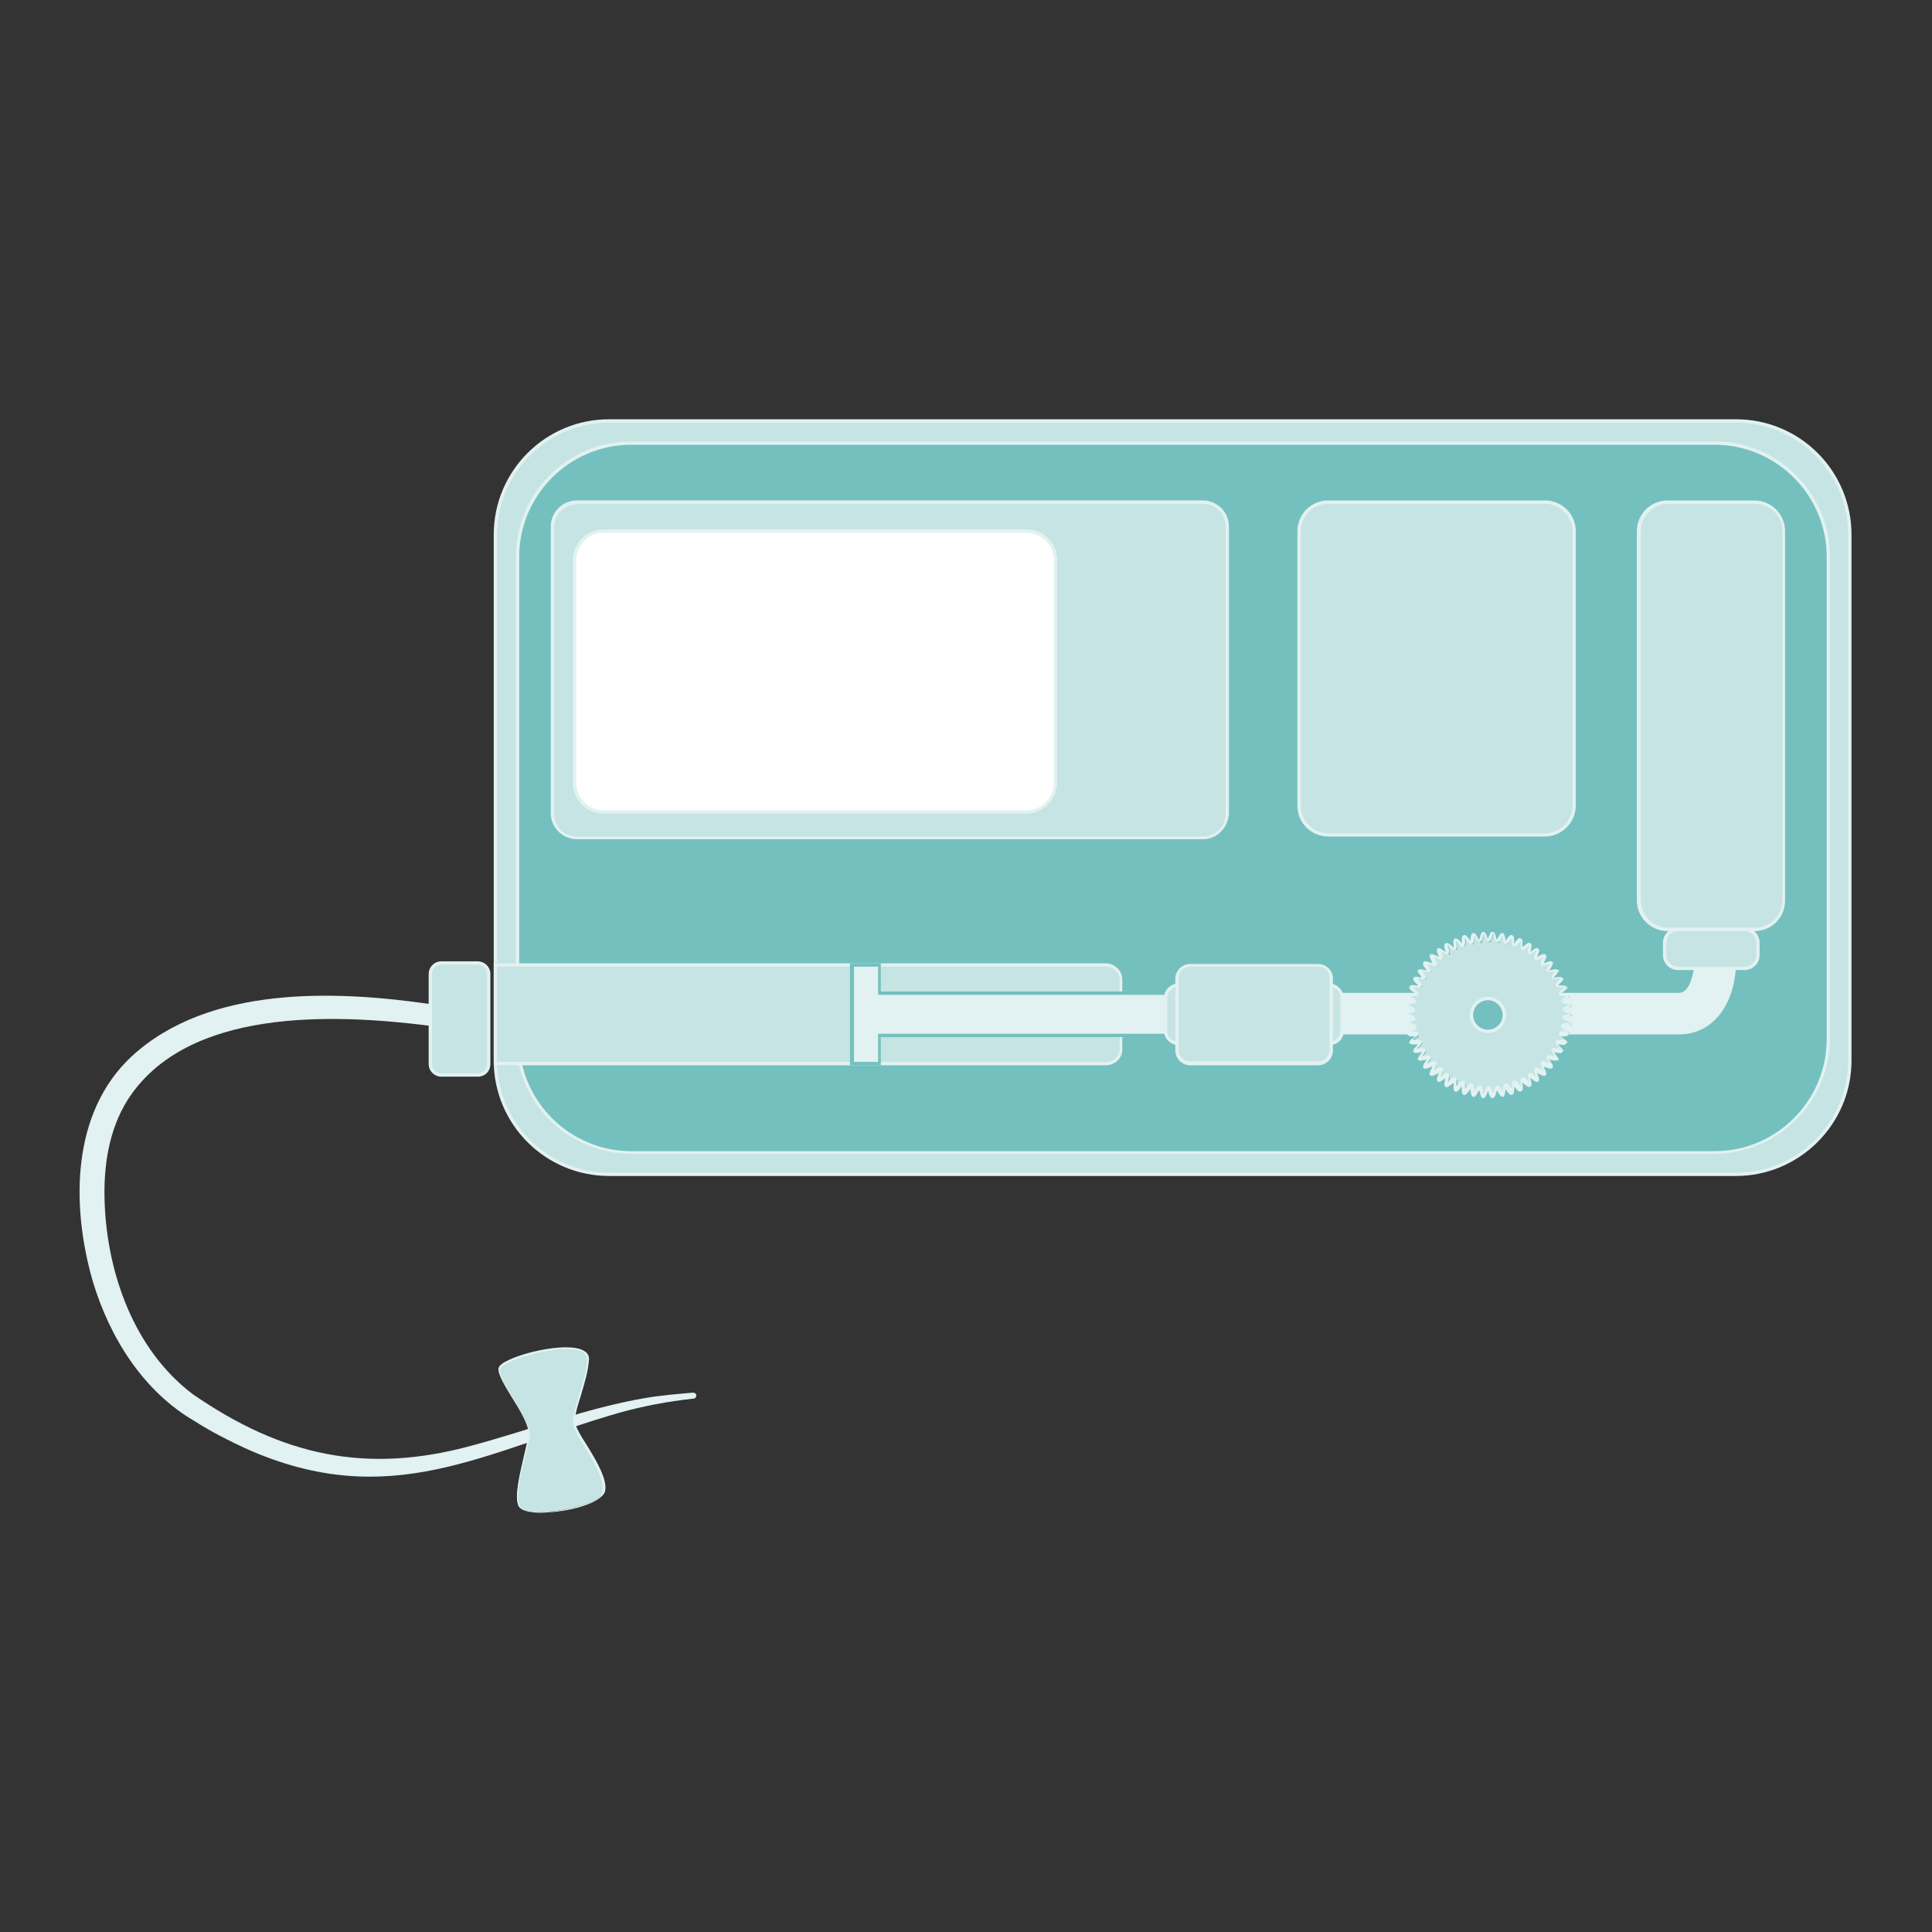 <?xml version="1.0" encoding="utf-8"?>
<!-- Generator: Adobe Illustrator 26.4.0, SVG Export Plug-In . SVG Version: 6.00 Build 0)  -->
<svg version="1.1" id="Layer_1" xmlns="http://www.w3.org/2000/svg" xmlns:xlink="http://www.w3.org/1999/xlink" x="0px" y="0px"
	 viewBox="0 0 288 288" style="enable-background:new 0 0 288 288;" xml:space="preserve">
<rect x="0" y="0" width="288" height="288" fill="#333333" stroke="none"/>
<style type="text/css">
	.st0{fill:#C5E4E3;}
	.st1{fill:#E2F1F1;}
	.st2{fill:#74C0BF;}
	.st3{fill:#FFFFFF;}
</style>
<g>
	<g>
		<path class="st0" d="M258.8,175h-168c-9.4,0-16.9-7.6-16.9-16.9V79.7c0-9.4,7.6-16.9,16.9-16.9h168c9.4,0,16.9,7.6,16.9,16.9v78.4
			C275.7,167.4,268.1,175,258.8,175z"/>
		<path class="st1" d="M258.8,175.3h-168c-9.5,0-17.2-7.7-17.2-17.2V79.7c0-9.5,7.7-17.2,17.2-17.2h168c9.5,0,17.2,7.7,17.2,17.2
			v78.4C276,167.6,268.2,175.3,258.8,175.3z M90.8,63c-9.2,0-16.7,7.5-16.7,16.7v78.4c0,9.2,7.5,16.7,16.7,16.7h168
			c9.2,0,16.7-7.5,16.7-16.7V79.7c0-9.2-7.5-16.7-16.7-16.7H90.8z"/>
	</g>
	<g>
		<path class="st2" d="M255.5,171.8H94.1c-9.4,0-16.9-7.6-16.9-16.9V83c0-9.4,7.6-16.9,16.9-16.9h161.5c9.4,0,16.9,7.6,16.9,16.9
			v71.9C272.5,164.2,264.9,171.8,255.5,171.8z"/>
		<path class="st1" d="M255.5,172H94.1c-9.5,0-17.2-7.7-17.2-17.2V83c0-9.5,7.7-17.2,17.2-17.2h161.5c9.5,0,17.2,7.7,17.2,17.2v71.9
			C272.7,164.3,265,172,255.5,172z M94.1,66.3c-9.2,0-16.7,7.5-16.7,16.7v71.9c0,9.2,7.5,16.7,16.7,16.7h161.5
			c9.2,0,16.7-7.5,16.7-16.7V83c0-9.2-7.5-16.7-16.7-16.7H94.1z"/>
	</g>
	<g>
		<path class="st1" d="M250.3,154.2h-83.4V148h83.4c1.5,0,2.3-2.7,2.3-5.2h6.2C258.9,149.6,255.4,154.2,250.3,154.2z"/>
	</g>
	<g>
		<path class="st0" d="M179.3,124.9H86c-2,0-3.6-1.6-3.6-3.6V78.5c0-2,1.6-3.6,3.6-3.6h93.3c2,0,3.6,1.6,3.6,3.6v42.7
			C182.9,123.2,181.3,124.9,179.3,124.9z"/>
		<path class="st1" d="M179.3,125.1H86c-2.1,0-3.9-1.7-3.9-3.9V78.5c0-2.1,1.7-3.9,3.9-3.9h93.3c2.1,0,3.9,1.7,3.9,3.9v42.7
			C183.1,123.4,181.4,125.1,179.3,125.1z M86,75.2c-1.9,0-3.4,1.5-3.4,3.4v42.7c0,1.9,1.5,3.4,3.4,3.4h93.3c1.9,0,3.4-1.5,3.4-3.4
			V78.5c0-1.9-1.5-3.4-3.4-3.4H86z"/>
	</g>
	<g>
		<path class="st3" d="M153,121H90c-2.4,0-4.3-1.9-4.3-4.3V83.5c0-2.4,1.9-4.3,4.3-4.3H153c2.4,0,4.3,1.9,4.3,4.3v33.2
			C157.3,119.1,155.4,121,153,121z"/>
		<path class="st1" d="M153,121.3H90c-2.5,0-4.6-2-4.6-4.6V83.5c0-2.5,2-4.6,4.6-4.6H153c2.5,0,4.6,2,4.6,4.6v33.2
			C157.5,119.2,155.5,121.3,153,121.3z M90,79.4c-2.2,0-4.1,1.8-4.1,4.1v33.2c0,2.2,1.8,4.1,4.1,4.1H153c2.2,0,4.1-1.8,4.1-4.1V83.5
			c0-2.2-1.8-4.1-4.1-4.1H90z"/>
	</g>
	<g>
		<path class="st0" d="M230.3,124.4H198c-2.4,0-4.3-1.9-4.3-4.3V79.2c0-2.4,1.9-4.3,4.3-4.3h32.3c2.4,0,4.3,1.9,4.3,4.3v40.9
			C234.6,122.5,232.7,124.4,230.3,124.4z"/>
		<path class="st1" d="M230.3,124.7H198c-2.5,0-4.6-2-4.6-4.6V79.2c0-2.5,2-4.6,4.6-4.6h32.3c2.5,0,4.6,2,4.6,4.6v40.9
			C234.9,122.6,232.8,124.7,230.3,124.7z M198,75.1c-2.2,0-4.1,1.8-4.1,4.1v40.9c0,2.2,1.8,4.1,4.1,4.1h32.3c2.2,0,4.1-1.8,4.1-4.1
			V79.2c0-2.2-1.8-4.1-4.1-4.1H198z"/>
	</g>
	<g>
		<path class="st0" d="M261.5,138.6h-12.9c-2.4,0-4.3-1.9-4.3-4.3v-55c0-2.4,1.9-4.3,4.3-4.3h12.9c2.4,0,4.3,1.9,4.3,4.3v55
			C265.9,136.6,263.9,138.6,261.5,138.6z"/>
		<path class="st1" d="M261.5,138.8h-12.9c-2.5,0-4.6-2-4.6-4.6v-55c0-2.5,2-4.6,4.6-4.6h12.9c2.5,0,4.6,2,4.6,4.6v55
			C266.1,136.8,264.1,138.8,261.5,138.8z M248.7,75.1c-2.2,0-4.1,1.8-4.1,4.1v55c0,2.2,1.8,4.1,4.1,4.1h12.9c2.2,0,4.1-1.8,4.1-4.1
			v-55c0-2.2-1.8-4.1-4.1-4.1H248.7z"/>
	</g>
	<g>
		<path class="st0" d="M260.1,138.6h-10c-1.1,0-1.9,0.9-1.9,1.9v1.9c0,1.1,0.9,1.9,1.9,1.9h10c1.1,0,1.9-0.9,1.9-1.9v-1.9
			C262,139.4,261.2,138.6,260.1,138.6z"/>
		<path class="st1" d="M260.1,144.6h-10c-1.2,0-2.2-1-2.2-2.2v-1.9c0-1.2,1-2.2,2.2-2.2h10c1.2,0,2.2,1,2.2,2.2v1.9
			C262.3,143.6,261.3,144.6,260.1,144.6z M250.1,138.8c-0.9,0-1.7,0.8-1.7,1.7v1.9c0,0.9,0.8,1.7,1.7,1.7h10c0.9,0,1.7-0.8,1.7-1.7
			v-1.9c0-0.9-0.8-1.7-1.7-1.7H250.1z"/>
	</g>
	<g>
		<path class="st0" d="M164.8,158.6H127v-14.7h37.8c1.3,0,2.3,1,2.3,2.3v10.2C167.1,157.6,166.1,158.6,164.8,158.6z"/>
		<path class="st1" d="M164.8,158.8h-38.1v-15.2h38.1c1.4,0,2.5,1.1,2.5,2.5v10.2C167.4,157.7,166.2,158.8,164.8,158.8z
			 M127.3,158.3h37.6c1.1,0,2-0.9,2-2v-10.2c0-1.1-0.9-2-2-2h-37.6V158.3z"/>
	</g>
	<g>
		
			<rect x="73.9" y="143.8" transform="matrix(-1 -1.224647e-16 1.224647e-16 -1 200.858 302.411)" class="st0" width="53.2" height="14.7"/>
		<path class="st1" d="M127.3,158.8H73.6v-15.2h53.6V158.8z M74.1,158.3h52.7v-14.2H74.1V158.3z"/>
	</g>
	<g>
		<g>
			<path class="st0" d="M209.7,151.3c0-0.2,1.3-0.4,1.3-0.6c0-0.2-1.3-0.6-1.2-0.8c0-0.2,1.3-0.3,1.4-0.5c0-0.2-1.2-0.7-1.1-0.9
				c0.1-0.2,1.4-0.1,1.4-0.3c0.1-0.2-1.1-0.8-1-1c0.1-0.2,1.4,0.1,1.5-0.1c0.1-0.2-1-1-0.9-1.2c0.1-0.2,1.4,0.2,1.5,0
				c0.1-0.2-0.9-1.1-0.8-1.3c0.1-0.2,1.3,0.4,1.5,0.2c0.1-0.2-0.8-1.2-0.6-1.3c0.1-0.2,1.3,0.5,1.4,0.4c0.2-0.2-0.6-1.2-0.4-1.4
				c0.2-0.2,1.2,0.7,1.4,0.5c0.2-0.1-0.5-1.3-0.3-1.4c0.2-0.1,1.1,0.8,1.3,0.7c0.2-0.1-0.3-1.3-0.1-1.5c0.2-0.1,1,0.9,1.2,0.8
				c0.2-0.1-0.2-1.4,0.1-1.5c0.2-0.1,0.9,1,1.1,1c0.2-0.1,0-1.4,0.2-1.4c0.2-0.1,0.8,1.1,1,1.1c0.2-0.1,0.2-1.4,0.4-1.4
				c0.2,0,0.6,1.2,0.8,1.2c0.2,0,0.3-1.3,0.6-1.4c0.2,0,0.5,1.3,0.7,1.3s0.5-1.3,0.7-1.3c0.2,0,0.3,1.3,0.6,1.4
				c0.2,0,0.6-1.2,0.8-1.2c0.2,0,0.2,1.4,0.4,1.4c0.2,0.1,0.8-1.2,1-1.1c0.2,0.1,0,1.4,0.2,1.4c0.2,0.1,0.9-1.1,1.1-1
				c0.2,0.1-0.1,1.4,0.1,1.5c0.2,0.1,1-0.9,1.2-0.8c0.2,0.1-0.3,1.3-0.1,1.5c0.2,0.1,1.1-0.8,1.3-0.7c0.2,0.1-0.5,1.3-0.3,1.4
				c0.2,0.1,1.2-0.7,1.4-0.5c0.2,0.2-0.6,1.2-0.4,1.4c0.2,0.2,1.3-0.5,1.4-0.4c0.1,0.2-0.7,1.2-0.6,1.3c0.1,0.2,1.3-0.4,1.5-0.2
				c0.1,0.2-0.9,1.1-0.8,1.3c0.1,0.2,1.4-0.2,1.5,0c0.1,0.2-1,1-0.9,1.2c0.1,0.2,1.4-0.1,1.5,0.1c0.1,0.2-1.1,0.8-1,1
				c0.1,0.2,1.4,0.1,1.4,0.3c0.1,0.2-1.2,0.7-1.1,0.9c0,0.2,1.4,0.3,1.4,0.5c0,0.2-1.3,0.6-1.2,0.8c0,0.2,1.3,0.4,1.3,0.6
				s-1.3,0.4-1.3,0.6c0,0.2,1.3,0.6,1.2,0.8c0,0.2-1.3,0.3-1.4,0.5c0,0.2,1.2,0.7,1.1,0.9c-0.1,0.2-1.4,0.1-1.4,0.3
				c-0.1,0.2,1.1,0.8,1,1c-0.1,0.2-1.4-0.1-1.5,0.1c-0.1,0.2,1,1,0.9,1.2c-0.1,0.2-1.4-0.2-1.5,0c-0.1,0.2,0.9,1.1,0.8,1.3
				c-0.1,0.2-1.3-0.4-1.5-0.2c-0.1,0.2,0.8,1.2,0.6,1.3c-0.1,0.2-1.3-0.5-1.4-0.4c-0.2,0.2,0.6,1.2,0.4,1.4
				c-0.2,0.2-1.2-0.7-1.4-0.5c-0.2,0.1,0.5,1.3,0.3,1.4c-0.2,0.1-1.1-0.8-1.3-0.7c-0.2,0.1,0.3,1.3,0.1,1.5c-0.2,0.1-1-0.9-1.2-0.8
				c-0.2,0.1,0.2,1.4-0.1,1.5c-0.2,0.1-0.9-1-1.1-1c-0.2,0.1,0,1.4-0.2,1.4c-0.2,0.1-0.8-1.1-1-1.1c-0.2,0.1-0.2,1.4-0.4,1.4
				c-0.2,0-0.6-1.2-0.8-1.2c-0.2,0-0.3,1.3-0.6,1.4c-0.2,0-0.5-1.3-0.7-1.3s-0.5,1.3-0.7,1.3c-0.2,0-0.3-1.3-0.6-1.4
				c-0.2,0-0.6,1.2-0.8,1.2c-0.2,0-0.2-1.4-0.4-1.4c-0.2-0.1-0.8,1.2-1,1.1c-0.2-0.1,0-1.4-0.2-1.4c-0.2-0.1-0.9,1.1-1.1,1
				c-0.2-0.1,0.1-1.4-0.1-1.5c-0.2-0.1-1,0.9-1.2,0.8c-0.2-0.1,0.3-1.3,0.1-1.5c-0.2-0.1-1.1,0.8-1.3,0.7c-0.2-0.1,0.5-1.3,0.3-1.4
				c-0.2-0.1-1.2,0.7-1.4,0.5c-0.2-0.2,0.6-1.2,0.4-1.4c-0.2-0.2-1.3,0.5-1.4,0.4c-0.1-0.2,0.7-1.2,0.6-1.3
				c-0.1-0.2-1.3,0.4-1.5,0.2c-0.1-0.2,0.9-1.1,0.8-1.3c-0.1-0.2-1.4,0.2-1.5,0c-0.1-0.2,1-1,0.9-1.2c-0.1-0.2-1.4,0.1-1.5-0.1
				c-0.1-0.2,1.1-0.8,1-1c-0.1-0.2-1.4-0.1-1.4-0.3c-0.1-0.2,1.2-0.7,1.1-0.9c0-0.2-1.4-0.3-1.4-0.5c0-0.2,1.3-0.6,1.2-0.8
				C211,151.7,209.7,151.5,209.7,151.3z"/>
		</g>
		<g>
			<path class="st1" d="M222.5,163.7c-0.3,0-0.4-0.3-0.6-0.8c0-0.1-0.1-0.2-0.1-0.3c0,0.1-0.1,0.2-0.1,0.3c-0.2,0.5-0.3,0.8-0.6,0.8
				c-0.3,0-0.4-0.4-0.5-0.9c0-0.1-0.1-0.2-0.1-0.3c-0.1,0.1-0.1,0.2-0.2,0.3c-0.2,0.4-0.4,0.8-0.7,0.7c-0.3-0.1-0.3-0.4-0.4-0.9
				c0-0.1,0-0.2,0-0.3c-0.1,0.1-0.1,0.2-0.2,0.3c-0.3,0.4-0.5,0.7-0.8,0.6c-0.3-0.1-0.3-0.5-0.3-1c0-0.1,0-0.2,0-0.3
				c-0.1,0.1-0.2,0.2-0.2,0.3c-0.3,0.4-0.6,0.7-0.8,0.5c-0.3-0.1-0.2-0.5-0.2-1c0-0.1,0-0.2,0-0.3c-0.1,0.1-0.2,0.2-0.3,0.2
				c-0.4,0.3-0.6,0.6-0.9,0.4c-0.3-0.1-0.2-0.5-0.1-1c0-0.1,0-0.2,0.1-0.3c-0.1,0.1-0.2,0.1-0.3,0.2c-0.4,0.3-0.7,0.5-0.9,0.3
				c-0.2-0.2-0.1-0.5,0.1-1c0-0.1,0.1-0.2,0.1-0.3c-0.1,0.1-0.2,0.1-0.3,0.2c-0.4,0.2-0.8,0.4-1,0.2c-0.2-0.2-0.1-0.5,0.2-1
				c0-0.1,0.1-0.2,0.1-0.3c-0.1,0-0.2,0.1-0.3,0.1c-0.5,0.2-0.8,0.3-1,0.1c-0.2-0.2,0-0.5,0.3-1c0.1-0.1,0.1-0.2,0.2-0.3
				c-0.1,0-0.2,0.1-0.3,0.1c-0.5,0.1-0.8,0.2-1,0c-0.2-0.2,0.1-0.5,0.4-0.9c0.1-0.1,0.1-0.2,0.2-0.3c-0.1,0-0.2,0-0.3,0.1
				c-0.5,0.1-0.9,0.1-1-0.1c-0.1-0.3,0.1-0.5,0.5-0.9c0.1-0.1,0.2-0.2,0.2-0.2c-0.1,0-0.2,0-0.3,0c-0.5,0-0.9,0-1-0.2
				c-0.1-0.3,0.2-0.5,0.6-0.8c0.1-0.1,0.2-0.1,0.3-0.2c-0.1,0-0.2,0-0.3,0c-0.5,0-0.9-0.1-0.9-0.3c-0.1-0.3,0.2-0.5,0.7-0.7
				c0.1,0,0.2-0.1,0.3-0.2c-0.1,0-0.2,0-0.3-0.1c-0.5-0.1-0.9-0.2-0.9-0.5c0-0.3,0.3-0.4,0.8-0.6c0.1,0,0.2-0.1,0.3-0.1
				c-0.1,0-0.2-0.1-0.3-0.1c-0.5-0.2-0.8-0.3-0.8-0.6s0.4-0.4,0.8-0.6c0.1,0,0.2-0.1,0.3-0.1c-0.1,0-0.2-0.1-0.3-0.1
				c-0.5-0.2-0.8-0.4-0.8-0.6c0-0.3,0.4-0.4,0.9-0.5c0.1,0,0.2,0,0.3-0.1c-0.1-0.1-0.2-0.1-0.3-0.2c-0.4-0.3-0.7-0.4-0.7-0.7
				c0.1-0.3,0.4-0.3,0.9-0.3c0.1,0,0.2,0,0.3,0c-0.1-0.1-0.2-0.2-0.3-0.2c-0.4-0.3-0.7-0.5-0.6-0.8c0.1-0.3,0.5-0.3,1-0.2
				c0.1,0,0.2,0,0.3,0c-0.1-0.1-0.2-0.2-0.2-0.2c-0.4-0.4-0.6-0.6-0.5-0.9c0.1-0.3,0.5-0.2,1-0.1c0.1,0,0.2,0,0.3,0.1
				c-0.1-0.1-0.2-0.2-0.2-0.3c-0.3-0.4-0.6-0.7-0.4-0.9s0.5-0.1,1,0c0.1,0,0.2,0.1,0.3,0.1c-0.1-0.1-0.1-0.2-0.2-0.3
				c-0.3-0.4-0.5-0.7-0.3-1c0.2-0.2,0.5-0.1,1,0.1c0.1,0,0.2,0.1,0.3,0.1c0-0.1-0.1-0.2-0.1-0.3c-0.2-0.5-0.4-0.8-0.2-1
				c0.2-0.2,0.5,0,1,0.2c0.1,0,0.2,0.1,0.3,0.2c0-0.1-0.1-0.2-0.1-0.3c-0.2-0.5-0.3-0.8-0.1-1c0.2-0.2,0.5,0,0.9,0.3
				c0.1,0.1,0.2,0.1,0.3,0.2c0-0.1,0-0.2-0.1-0.3c-0.1-0.5-0.2-0.9,0.1-1c0.3-0.1,0.5,0.1,0.9,0.4c0.1,0.1,0.2,0.2,0.3,0.2
				c0-0.1,0-0.2,0-0.3c-0.1-0.5-0.1-0.9,0.2-1c0.3-0.1,0.5,0.2,0.8,0.5c0.1,0.1,0.1,0.2,0.2,0.3c0-0.1,0-0.2,0-0.3
				c0-0.5,0-0.9,0.3-1c0.3-0.1,0.5,0.2,0.8,0.6c0.1,0.1,0.1,0.2,0.2,0.3c0-0.1,0-0.2,0-0.3c0.1-0.5,0.1-0.9,0.4-0.9
				c0.3-0.1,0.5,0.3,0.7,0.7c0,0.1,0.1,0.2,0.2,0.3c0-0.1,0.1-0.2,0.1-0.3c0.1-0.5,0.2-0.8,0.5-0.9c0.3,0,0.4,0.3,0.6,0.8
				c0,0.1,0.1,0.2,0.1,0.3c0-0.1,0.1-0.2,0.1-0.3c0.2-0.5,0.3-0.8,0.6-0.8c0.3,0,0.4,0.4,0.5,0.9c0,0.1,0.1,0.2,0.1,0.3
				c0.1-0.1,0.1-0.2,0.2-0.3c0.2-0.4,0.4-0.8,0.7-0.7c0.3,0.1,0.3,0.4,0.4,0.9c0,0.1,0,0.2,0,0.3c0.1-0.1,0.1-0.2,0.2-0.3
				c0.3-0.4,0.5-0.7,0.8-0.6c0.3,0.1,0.3,0.5,0.3,1c0,0.1,0,0.2,0,0.3c0.1-0.1,0.2-0.2,0.2-0.3c0.3-0.4,0.6-0.7,0.8-0.5
				c0.3,0.1,0.2,0.5,0.2,1c0,0.1,0,0.2,0,0.3c0.1-0.1,0.2-0.2,0.3-0.2c0.4-0.3,0.6-0.6,0.9-0.4c0.3,0.1,0.2,0.5,0.1,1
				c0,0.1,0,0.2-0.1,0.3c0.1-0.1,0.2-0.1,0.3-0.2c0.4-0.3,0.7-0.5,0.9-0.3c0.2,0.2,0.1,0.5-0.1,1c0,0.1-0.1,0.2-0.1,0.3
				c0.1-0.1,0.2-0.1,0.3-0.2c0.4-0.2,0.8-0.4,1-0.2c0.2,0.2,0.1,0.5-0.2,1c0,0.1-0.1,0.2-0.1,0.3c0.1,0,0.2-0.1,0.3-0.1
				c0.5-0.2,0.8-0.3,1-0.1c0.2,0.2,0,0.5-0.3,1c-0.1,0.1-0.1,0.2-0.2,0.3c0.1,0,0.2-0.1,0.3-0.1c0.5-0.1,0.8-0.2,1,0
				c0.2,0.2-0.1,0.5-0.4,0.9c-0.1,0.1-0.1,0.2-0.2,0.3c0.1,0,0.2,0,0.3-0.1c0.5-0.1,0.9-0.1,1,0.1c0.1,0.3-0.1,0.5-0.5,0.9
				c-0.1,0.1-0.2,0.2-0.2,0.2c0.1,0,0.2,0,0.3,0c0.5,0,0.9,0,1,0.2c0.1,0.3-0.2,0.5-0.6,0.8c-0.1,0.1-0.2,0.1-0.3,0.2
				c0.1,0,0.2,0,0.3,0c0.5,0,0.9,0.1,0.9,0.3c0.1,0.3-0.2,0.5-0.7,0.7c-0.1,0-0.2,0.1-0.3,0.2c0.1,0,0.2,0,0.3,0.1
				c0.5,0.1,0.9,0.2,0.9,0.5c0,0.3-0.3,0.4-0.8,0.6c-0.1,0-0.2,0.1-0.3,0.1c0.1,0,0.2,0.1,0.3,0.1c0.5,0.2,0.8,0.3,0.8,0.6
				s-0.4,0.4-0.8,0.6c-0.1,0-0.2,0.1-0.3,0.1c0.1,0,0.2,0.1,0.3,0.1c0.5,0.2,0.8,0.4,0.8,0.6c0,0.3-0.4,0.4-0.9,0.5
				c-0.1,0-0.2,0-0.3,0.1c0.1,0.1,0.2,0.1,0.3,0.2c0.4,0.3,0.7,0.4,0.7,0.7c-0.1,0.3-0.4,0.3-0.9,0.3c-0.1,0-0.2,0-0.3,0
				c0.1,0.1,0.2,0.2,0.3,0.2c0.4,0.3,0.7,0.5,0.6,0.8c-0.1,0.3-0.5,0.3-1,0.2c-0.1,0-0.2,0-0.3,0c0.1,0.1,0.2,0.2,0.2,0.2
				c0.4,0.4,0.6,0.6,0.5,0.9c-0.1,0.3-0.5,0.2-1,0.1c-0.1,0-0.2,0-0.3-0.1c0.1,0.1,0.2,0.2,0.2,0.3c0.3,0.4,0.6,0.7,0.4,0.9
				c-0.2,0.2-0.5,0.1-1,0c-0.1,0-0.2-0.1-0.3-0.1c0.1,0.1,0.1,0.2,0.2,0.3c0.3,0.4,0.5,0.7,0.3,1c-0.2,0.2-0.5,0.1-1-0.1
				c-0.1,0-0.2-0.1-0.3-0.1c0,0.1,0.1,0.2,0.1,0.3c0.2,0.5,0.4,0.8,0.2,1c-0.2,0.2-0.5,0-1-0.2c-0.1,0-0.2-0.1-0.3-0.2
				c0,0.1,0.1,0.2,0.1,0.3c0.2,0.5,0.3,0.8,0.1,1c-0.2,0.2-0.5,0-0.9-0.3c-0.1-0.1-0.2-0.1-0.3-0.2c0,0.1,0,0.2,0.1,0.3
				c0.1,0.5,0.2,0.9-0.1,1c-0.3,0.1-0.5-0.1-0.9-0.4c-0.1-0.1-0.2-0.2-0.3-0.2c0,0.1,0,0.2,0,0.3c0.1,0.5,0.1,0.9-0.2,1
				c-0.3,0.1-0.5-0.2-0.8-0.5c-0.1-0.1-0.1-0.2-0.2-0.3c0,0.1,0,0.2,0,0.3c0,0.5,0,0.9-0.3,1c-0.3,0.1-0.5-0.2-0.8-0.6
				c-0.1-0.1-0.1-0.2-0.2-0.3c0,0.1,0,0.2,0,0.3c-0.1,0.5-0.1,0.9-0.4,0.9c-0.3,0-0.5-0.3-0.7-0.7c0-0.1-0.1-0.2-0.2-0.3
				c0,0.1-0.1,0.2-0.1,0.3C222.9,163.3,222.8,163.7,222.5,163.7C222.5,163.7,222.5,163.7,222.5,163.7z M220.6,161.8
				C220.6,161.8,220.6,161.8,220.6,161.8c0.3,0,0.4,0.4,0.5,0.9c0,0.1,0,0.2,0.1,0.3c0-0.1,0.1-0.2,0.1-0.3c0.2-0.5,0.3-0.8,0.6-0.8
				c0.3,0,0.4,0.3,0.6,0.8c0,0.1,0.1,0.2,0.1,0.3c0-0.1,0.1-0.2,0.1-0.3c0.1-0.5,0.2-0.8,0.5-0.9c0.3,0,0.4,0.3,0.7,0.7
				c0,0.1,0.1,0.2,0.1,0.2c0-0.1,0-0.2,0-0.3c0.1-0.5,0.1-0.8,0.4-0.9c0.3-0.1,0.5,0.2,0.8,0.6c0,0.1,0.1,0.1,0.2,0.2
				c0-0.1,0-0.2,0-0.3c0-0.5,0-0.9,0.3-0.9c0.3-0.1,0.5,0.2,0.8,0.6c0.1,0.1,0.1,0.1,0.2,0.2c0-0.1,0-0.2,0-0.3
				c-0.1-0.5-0.1-0.8,0.2-1c0.2-0.1,0.5,0.1,0.9,0.5c0.1,0.1,0.1,0.1,0.2,0.2c0-0.1,0-0.2-0.1-0.3c-0.1-0.5-0.2-0.8,0-1
				c0.2-0.2,0.5,0,0.9,0.3c0.1,0,0.1,0.1,0.2,0.2c0-0.1-0.1-0.2-0.1-0.3c-0.2-0.5-0.3-0.8-0.1-1c0.2-0.2,0.5,0,1,0.2
				c0.1,0,0.2,0.1,0.2,0.1c0-0.1-0.1-0.2-0.1-0.2c-0.2-0.5-0.4-0.8-0.2-1c0.2-0.2,0.5-0.1,1,0.1c0.1,0,0.2,0.1,0.3,0.1
				c0-0.1-0.1-0.2-0.1-0.2c-0.3-0.4-0.5-0.7-0.3-0.9c0.2-0.2,0.5-0.1,1,0c0.1,0,0.2,0,0.3,0.1c-0.1-0.1-0.1-0.2-0.2-0.2
				c-0.3-0.4-0.5-0.7-0.4-0.9c0.1-0.2,0.5-0.2,1-0.1c0.1,0,0.2,0,0.3,0c-0.1-0.1-0.1-0.1-0.2-0.2c-0.4-0.4-0.6-0.6-0.5-0.9
				c0.1-0.3,0.5-0.2,1-0.2c0.1,0,0.2,0,0.3,0c-0.1-0.1-0.2-0.1-0.2-0.2c-0.4-0.3-0.7-0.5-0.6-0.8c0.1-0.3,0.4-0.3,0.9-0.3
				c0.1,0,0.2,0,0.3,0c-0.1,0-0.2-0.1-0.2-0.1c-0.4-0.3-0.7-0.4-0.7-0.7c0-0.3,0.4-0.3,0.9-0.4c0.1,0,0.2,0,0.3-0.1
				c-0.1,0-0.2-0.1-0.2-0.1c-0.5-0.2-0.8-0.3-0.8-0.6c0-0.3,0.3-0.4,0.8-0.5c0.1,0,0.2-0.1,0.3-0.1c-0.1,0-0.2-0.1-0.3-0.1
				c-0.5-0.2-0.8-0.3-0.8-0.5c0-0.3,0.3-0.4,0.8-0.6c0.1,0,0.2-0.1,0.2-0.1c-0.1,0-0.2,0-0.3-0.1c-0.5-0.1-0.8-0.2-0.9-0.4
				c0-0.3,0.2-0.4,0.7-0.7c0.1,0,0.2-0.1,0.2-0.1c-0.1,0-0.2,0-0.3,0c-0.5,0-0.9-0.1-0.9-0.3c-0.1-0.3,0.2-0.5,0.6-0.8
				c0.1,0,0.1-0.1,0.2-0.2c-0.1,0-0.2,0-0.3,0c-0.5,0-0.9,0-1-0.2c-0.1-0.3,0.1-0.5,0.5-0.9c0.1-0.1,0.1-0.1,0.2-0.2
				c-0.1,0-0.2,0-0.3,0c-0.5,0.1-0.8,0.1-1-0.1c-0.1-0.2,0.1-0.5,0.4-0.9c0-0.1,0.1-0.1,0.2-0.2c-0.1,0-0.2,0.1-0.3,0.1
				c-0.5,0.1-0.8,0.2-1,0c-0.2-0.2,0-0.5,0.3-0.9c0-0.1,0.1-0.1,0.1-0.2c-0.1,0-0.2,0.1-0.3,0.1c-0.5,0.2-0.8,0.3-1,0.1
				c-0.2-0.2,0-0.5,0.2-1c0-0.1,0.1-0.2,0.1-0.2c-0.1,0-0.2,0.1-0.2,0.1c-0.4,0.3-0.7,0.4-1,0.2c-0.2-0.2-0.1-0.5,0.1-1
				c0-0.1,0.1-0.2,0.1-0.3c-0.1,0.1-0.2,0.1-0.2,0.2c-0.4,0.3-0.7,0.5-0.9,0.3c-0.2-0.2-0.2-0.5,0-1c0-0.1,0-0.2,0.1-0.3
				c-0.1,0.1-0.1,0.1-0.2,0.2c-0.4,0.3-0.6,0.6-0.9,0.5c-0.3-0.1-0.2-0.5-0.2-1c0-0.1,0-0.2,0-0.3c-0.1,0.1-0.1,0.1-0.2,0.2
				c-0.3,0.4-0.6,0.7-0.8,0.6c-0.3-0.1-0.3-0.4-0.3-0.9c0-0.1,0-0.2,0-0.3c-0.1,0.1-0.1,0.2-0.2,0.2c-0.3,0.4-0.5,0.7-0.8,0.6
				c-0.3-0.1-0.3-0.4-0.4-0.9c0-0.1,0-0.2,0-0.3c0,0.1-0.1,0.2-0.1,0.2c-0.2,0.5-0.4,0.8-0.7,0.7c-0.3,0-0.4-0.4-0.5-0.9
				c0-0.1,0-0.2-0.1-0.3c0,0.1-0.1,0.2-0.1,0.3c-0.2,0.5-0.3,0.8-0.6,0.8c-0.3,0-0.4-0.3-0.6-0.8c0-0.1-0.1-0.2-0.1-0.3
				c0,0.1-0.1,0.2-0.1,0.3c-0.1,0.5-0.2,0.8-0.5,0.9c-0.3,0-0.4-0.3-0.7-0.7c0-0.1-0.1-0.2-0.1-0.2c0,0.1,0,0.2,0,0.3
				c-0.1,0.5-0.1,0.8-0.4,0.9c-0.3,0.1-0.5-0.2-0.8-0.6c0-0.1-0.1-0.1-0.2-0.2c0,0.1,0,0.2,0,0.3c0,0.5,0,0.9-0.3,0.9
				c-0.3,0.1-0.5-0.2-0.8-0.6c-0.1-0.1-0.1-0.1-0.2-0.2c0,0.1,0,0.2,0,0.3c0.1,0.5,0.1,0.8-0.2,1c-0.3,0.1-0.5-0.1-0.9-0.5
				c-0.1-0.1-0.1-0.1-0.2-0.2c0,0.1,0,0.2,0.1,0.3c0.1,0.5,0.2,0.8,0,1c-0.2,0.2-0.5,0-0.9-0.3c-0.1,0-0.1-0.1-0.2-0.2
				c0,0.1,0.1,0.2,0.1,0.3c0.2,0.5,0.3,0.8,0.1,1c-0.2,0.2-0.5,0-1-0.2c-0.1,0-0.2-0.1-0.2-0.1c0,0.1,0.1,0.2,0.1,0.2
				c0.2,0.5,0.4,0.8,0.2,1c-0.2,0.2-0.5,0.1-1-0.1c-0.1,0-0.2-0.1-0.3-0.1c0,0.1,0.1,0.2,0.1,0.2c0.3,0.4,0.5,0.7,0.3,0.9
				c-0.2,0.2-0.5,0.1-1,0c-0.1,0-0.2,0-0.3-0.1c0.1,0.1,0.1,0.2,0.2,0.2c0.3,0.4,0.5,0.7,0.4,0.9c-0.1,0.2-0.5,0.2-1,0.1
				c-0.1,0-0.2,0-0.3,0c0.1,0.1,0.1,0.1,0.2,0.2c0.4,0.4,0.6,0.6,0.5,0.9c-0.1,0.3-0.5,0.2-1,0.2c-0.1,0-0.2,0-0.3,0
				c0.1,0.1,0.2,0.1,0.2,0.2c0.4,0.3,0.7,0.5,0.6,0.8c-0.1,0.3-0.4,0.3-0.9,0.3c-0.1,0-0.2,0-0.3,0c0.1,0,0.2,0.1,0.2,0.1
				c0.4,0.3,0.7,0.4,0.7,0.7c0,0.3-0.4,0.3-0.9,0.4c-0.1,0-0.2,0-0.3,0.1c0.1,0,0.2,0.1,0.2,0.1c0.5,0.2,0.8,0.3,0.8,0.6
				c0,0.3-0.3,0.4-0.8,0.5c-0.1,0-0.2,0.1-0.3,0.1c0.1,0,0.2,0.1,0.3,0.1c0.5,0.2,0.8,0.3,0.8,0.5c0,0.3-0.3,0.4-0.8,0.6
				c-0.1,0-0.2,0.1-0.2,0.1c0.1,0,0.2,0,0.3,0.1c0.5,0.1,0.8,0.2,0.9,0.4c0,0.3-0.2,0.4-0.7,0.7c-0.1,0-0.2,0.1-0.2,0.1
				c0.1,0,0.2,0,0.3,0c0.5,0,0.9,0.1,0.9,0.3c0.1,0.3-0.2,0.5-0.6,0.8c-0.1,0-0.1,0.1-0.2,0.2c0.1,0,0.2,0,0.3,0c0.5,0,0.9,0,1,0.2
				c0.1,0.3-0.1,0.5-0.5,0.9c-0.1,0.1-0.1,0.1-0.2,0.2c0.1,0,0.2,0,0.3,0c0.5-0.1,0.8-0.1,1,0.1c0.1,0.2-0.1,0.5-0.4,0.9
				c0,0.1-0.1,0.1-0.2,0.2c0.1,0,0.2-0.1,0.3-0.1c0.5-0.1,0.8-0.2,1,0c0.2,0.2,0,0.5-0.3,0.9c0,0.1-0.1,0.1-0.1,0.2
				c0.1,0,0.2-0.1,0.3-0.1c0.5-0.2,0.8-0.3,1-0.1c0.2,0.2,0,0.5-0.2,1c0,0.1-0.1,0.2-0.1,0.2c0.1,0,0.2-0.1,0.2-0.1
				c0.4-0.3,0.7-0.4,1-0.2c0.2,0.2,0.1,0.5-0.1,1c0,0.1-0.1,0.2-0.1,0.3c0.1-0.1,0.2-0.1,0.2-0.2c0.4-0.3,0.7-0.5,0.9-0.3
				c0.2,0.2,0.2,0.5,0,1c0,0.1,0,0.2-0.1,0.3c0.1-0.1,0.1-0.1,0.2-0.2c0.4-0.3,0.6-0.6,0.9-0.5c0.3,0.1,0.2,0.5,0.2,1
				c0,0.1,0,0.2,0,0.3c0.1-0.1,0.1-0.1,0.2-0.2c0.3-0.4,0.6-0.6,0.8-0.6c0.3,0.1,0.3,0.4,0.3,0.9c0,0.1,0,0.2,0,0.3
				c0.1-0.1,0.1-0.2,0.2-0.2c0.3-0.4,0.5-0.7,0.8-0.6c0.3,0.1,0.3,0.4,0.4,0.9c0,0.1,0,0.2,0,0.3c0-0.1,0.1-0.2,0.1-0.2
				C220.2,162.1,220.3,161.8,220.6,161.8z"/>
		</g>
	</g>
	<g>
		<path class="st1" d="M64,152.9c-14.4-1.8-36.2-2.7-45,11.1c-2.8,4.5-3.6,9.9-3.4,15.3c0.4,10.6,4.4,21.9,13.1,28.5
			c13.3,9.2,25.9,12,41.6,7.7c8.6-2.3,17.1-5.6,25.9-7.1c2.3-0.4,4.8-0.6,7.1-0.8c0.3,0,0.5,0.2,0.5,0.4c0,0.3-0.2,0.5-0.5,0.5
			c-3.7,0.4-7.4,1.1-11,2.1c-20.1,5.8-34.1,14.9-55.5,5.4c-2.6-1.2-5.2-2.5-7.7-4.1c-7.8-4.5-12.8-12.6-15.3-21
			c-3.2-11.2-3.2-25.1,5.9-33.5c11.5-10.5,30.2-9.8,44.6-7.7C66.6,150.1,66.2,153.1,64,152.9L64,152.9z"/>
	</g>
	<g>
		<path class="st0" d="M78.9,213.9c0.1-2.6-4.6-8-4.5-9.8c0.1-1.8,13.4-5.1,13.3-1.5c-0.1,3.6-2.6,8-2.1,9.9c0.6,1.9,5,7.3,4.3,9.8
			c-0.6,2.6-11.7,4.2-12.6,2.1S78.8,215.4,78.9,213.9z"/>
		<path class="st1" d="M80.7,225.5c-1.4,0-3-0.2-3.4-1c-0.7-1.5,0.3-5.2,0.9-7.9c0.3-1.2,0.5-2.2,0.6-2.7c0.1-1.4-1.3-3.7-2.5-5.6
			c-1.1-1.8-2-3.3-2-4.2c0-0.4,0.4-0.8,1.2-1.2c2.6-1.4,9.5-2.9,11.6-1.5c0.5,0.3,0.7,0.7,0.7,1.2c-0.1,1.8-0.7,3.7-1.2,5.4
			c-0.6,1.9-1.1,3.5-0.8,4.4c0.2,0.6,0.8,1.7,1.6,2.9c1.4,2.3,3.2,5.2,2.8,7c-0.3,1.2-3.3,2.7-7.9,3.1
			C81.9,225.4,81.3,225.5,80.7,225.5z M84.4,201.1c-0.8,0-1.8,0.1-2.8,0.3c-2.3,0.4-4.6,1.1-6,1.8c-0.9,0.5-1.1,0.8-1.1,1
			c0,0.8,0.9,2.4,1.9,4c1.2,2,2.6,4.3,2.6,5.8l0,0c0,0.5-0.3,1.5-0.6,2.7c-0.7,2.7-1.6,6.4-0.9,7.8c0.3,0.7,2.2,1,4.7,0.8
			c3.4-0.3,7.3-1.5,7.6-2.9c0.4-1.6-1.3-4.5-2.7-6.8c-0.8-1.2-1.4-2.3-1.6-3c-0.3-1,0.2-2.7,0.8-4.6c0.5-1.7,1.2-3.6,1.2-5.4
			c0-0.4-0.2-0.8-0.6-1C86.5,201.3,85.6,201.1,84.4,201.1z"/>
	</g>
	<g>
		<circle class="st2" cx="221.8" cy="151.3" r="2.4"/>
		<path class="st1" d="M221.8,154c-1.5,0-2.7-1.2-2.7-2.7c0-1.5,1.2-2.7,2.7-2.7c1.5,0,2.7,1.2,2.7,2.7
			C224.5,152.8,223.3,154,221.8,154z M221.8,149.1c-1.2,0-2.2,1-2.2,2.2c0,1.2,1,2.2,2.2,2.2c1.2,0,2.2-1,2.2-2.2
			C224,150.1,223,149.1,221.8,149.1z"/>
	</g>
	<g>
		<g>
			<polygon class="st1" points="131.1,143.8 127,143.8 127,158.6 131.1,158.6 131.1,154.4 174.5,154.4 174.5,148 131.1,148 			"/>
			<path class="st2" d="M131.3,158.8h-4.6v-15.2h4.6v4.2h43.4v6.8h-43.4V158.8z M127.3,158.3h3.6v-4.2h43.4v-5.8h-43.4v-4.2h-3.6
				V158.3z"/>
		</g>
	</g>
	<g>
		<path class="st0" d="M175.7,155.6L175.7,155.6c-1.1,0-2-0.9-2-2v-4.8c0-1.1,0.9-2,2-2l0,0c1.1,0,2,0.9,2,2v4.8
			C177.7,154.7,176.8,155.6,175.7,155.6z"/>
		<path class="st1" d="M175.7,155.8c-1.2,0-2.2-1-2.2-2.2v-4.8c0-1.2,1-2.2,2.2-2.2c1.2,0,2.2,1,2.2,2.2v4.8
			C177.9,154.8,176.9,155.8,175.7,155.8z M175.7,147.1c-1,0-1.7,0.8-1.7,1.7v4.8c0,1,0.8,1.7,1.7,1.7c1,0,1.7-0.8,1.7-1.7v-4.8
			C177.4,147.8,176.6,147.1,175.7,147.1z"/>
	</g>
	<g>
		<path class="st0" d="M198.1,155.6L198.1,155.6c-1.1,0-2-0.9-2-2v-4.8c0-1.1,0.9-2,2-2l0,0c1.1,0,2,0.9,2,2v4.8
			C200.1,154.7,199.2,155.6,198.1,155.6z"/>
		<path class="st1" d="M198.1,155.8c-1.2,0-2.2-1-2.2-2.2v-4.8c0-1.2,1-2.2,2.2-2.2c1.2,0,2.2,1,2.2,2.2v4.8
			C200.4,154.8,199.4,155.8,198.1,155.8z M198.1,147.1c-1,0-1.7,0.8-1.7,1.7v4.8c0,1,0.8,1.7,1.7,1.7c1,0,1.7-0.8,1.7-1.7v-4.8
			C199.9,147.8,199.1,147.1,198.1,147.1z"/>
	</g>
	<g>
		<path class="st0" d="M196.5,158.6h-19.1c-1.1,0-2-0.9-2-2v-10.7c0-1.1,0.9-2,2-2h19.1c1.1,0,2,0.9,2,2v10.7
			C198.5,157.7,197.6,158.6,196.5,158.6z"/>
		<path class="st1" d="M196.5,158.8h-19.1c-1.2,0-2.2-1-2.2-2.2v-10.7c0-1.2,1-2.2,2.2-2.2h19.1c1.2,0,2.2,1,2.2,2.2v10.7
			C198.7,157.8,197.7,158.8,196.5,158.8z M177.4,144.1c-1,0-1.7,0.8-1.7,1.7v10.7c0,1,0.8,1.7,1.7,1.7h19.1c1,0,1.7-0.8,1.7-1.7
			v-10.7c0-1-0.8-1.7-1.7-1.7H177.4z"/>
	</g>
	<g>
		<path class="st0" d="M71.2,160.3h-5.4c-0.9,0-1.6-0.7-1.6-1.6v-13.4c0-0.9,0.7-1.6,1.6-1.6h5.4c0.9,0,1.6,0.7,1.6,1.6v13.4
			C72.9,159.5,72.2,160.3,71.2,160.3z"/>
		<path class="st1" d="M71.2,160.5h-5.4c-1,0-1.9-0.8-1.9-1.9v-13.4c0-1,0.8-1.9,1.9-1.9h5.4c1,0,1.9,0.8,1.9,1.9v13.4
			C73.1,159.7,72.3,160.5,71.2,160.5z M65.8,143.8c-0.8,0-1.4,0.6-1.4,1.4v13.4c0,0.8,0.6,1.4,1.4,1.4h5.4c0.8,0,1.4-0.6,1.4-1.4
			v-13.4c0-0.8-0.6-1.4-1.4-1.4H65.8z"/>
	</g>
</g>
</svg>
